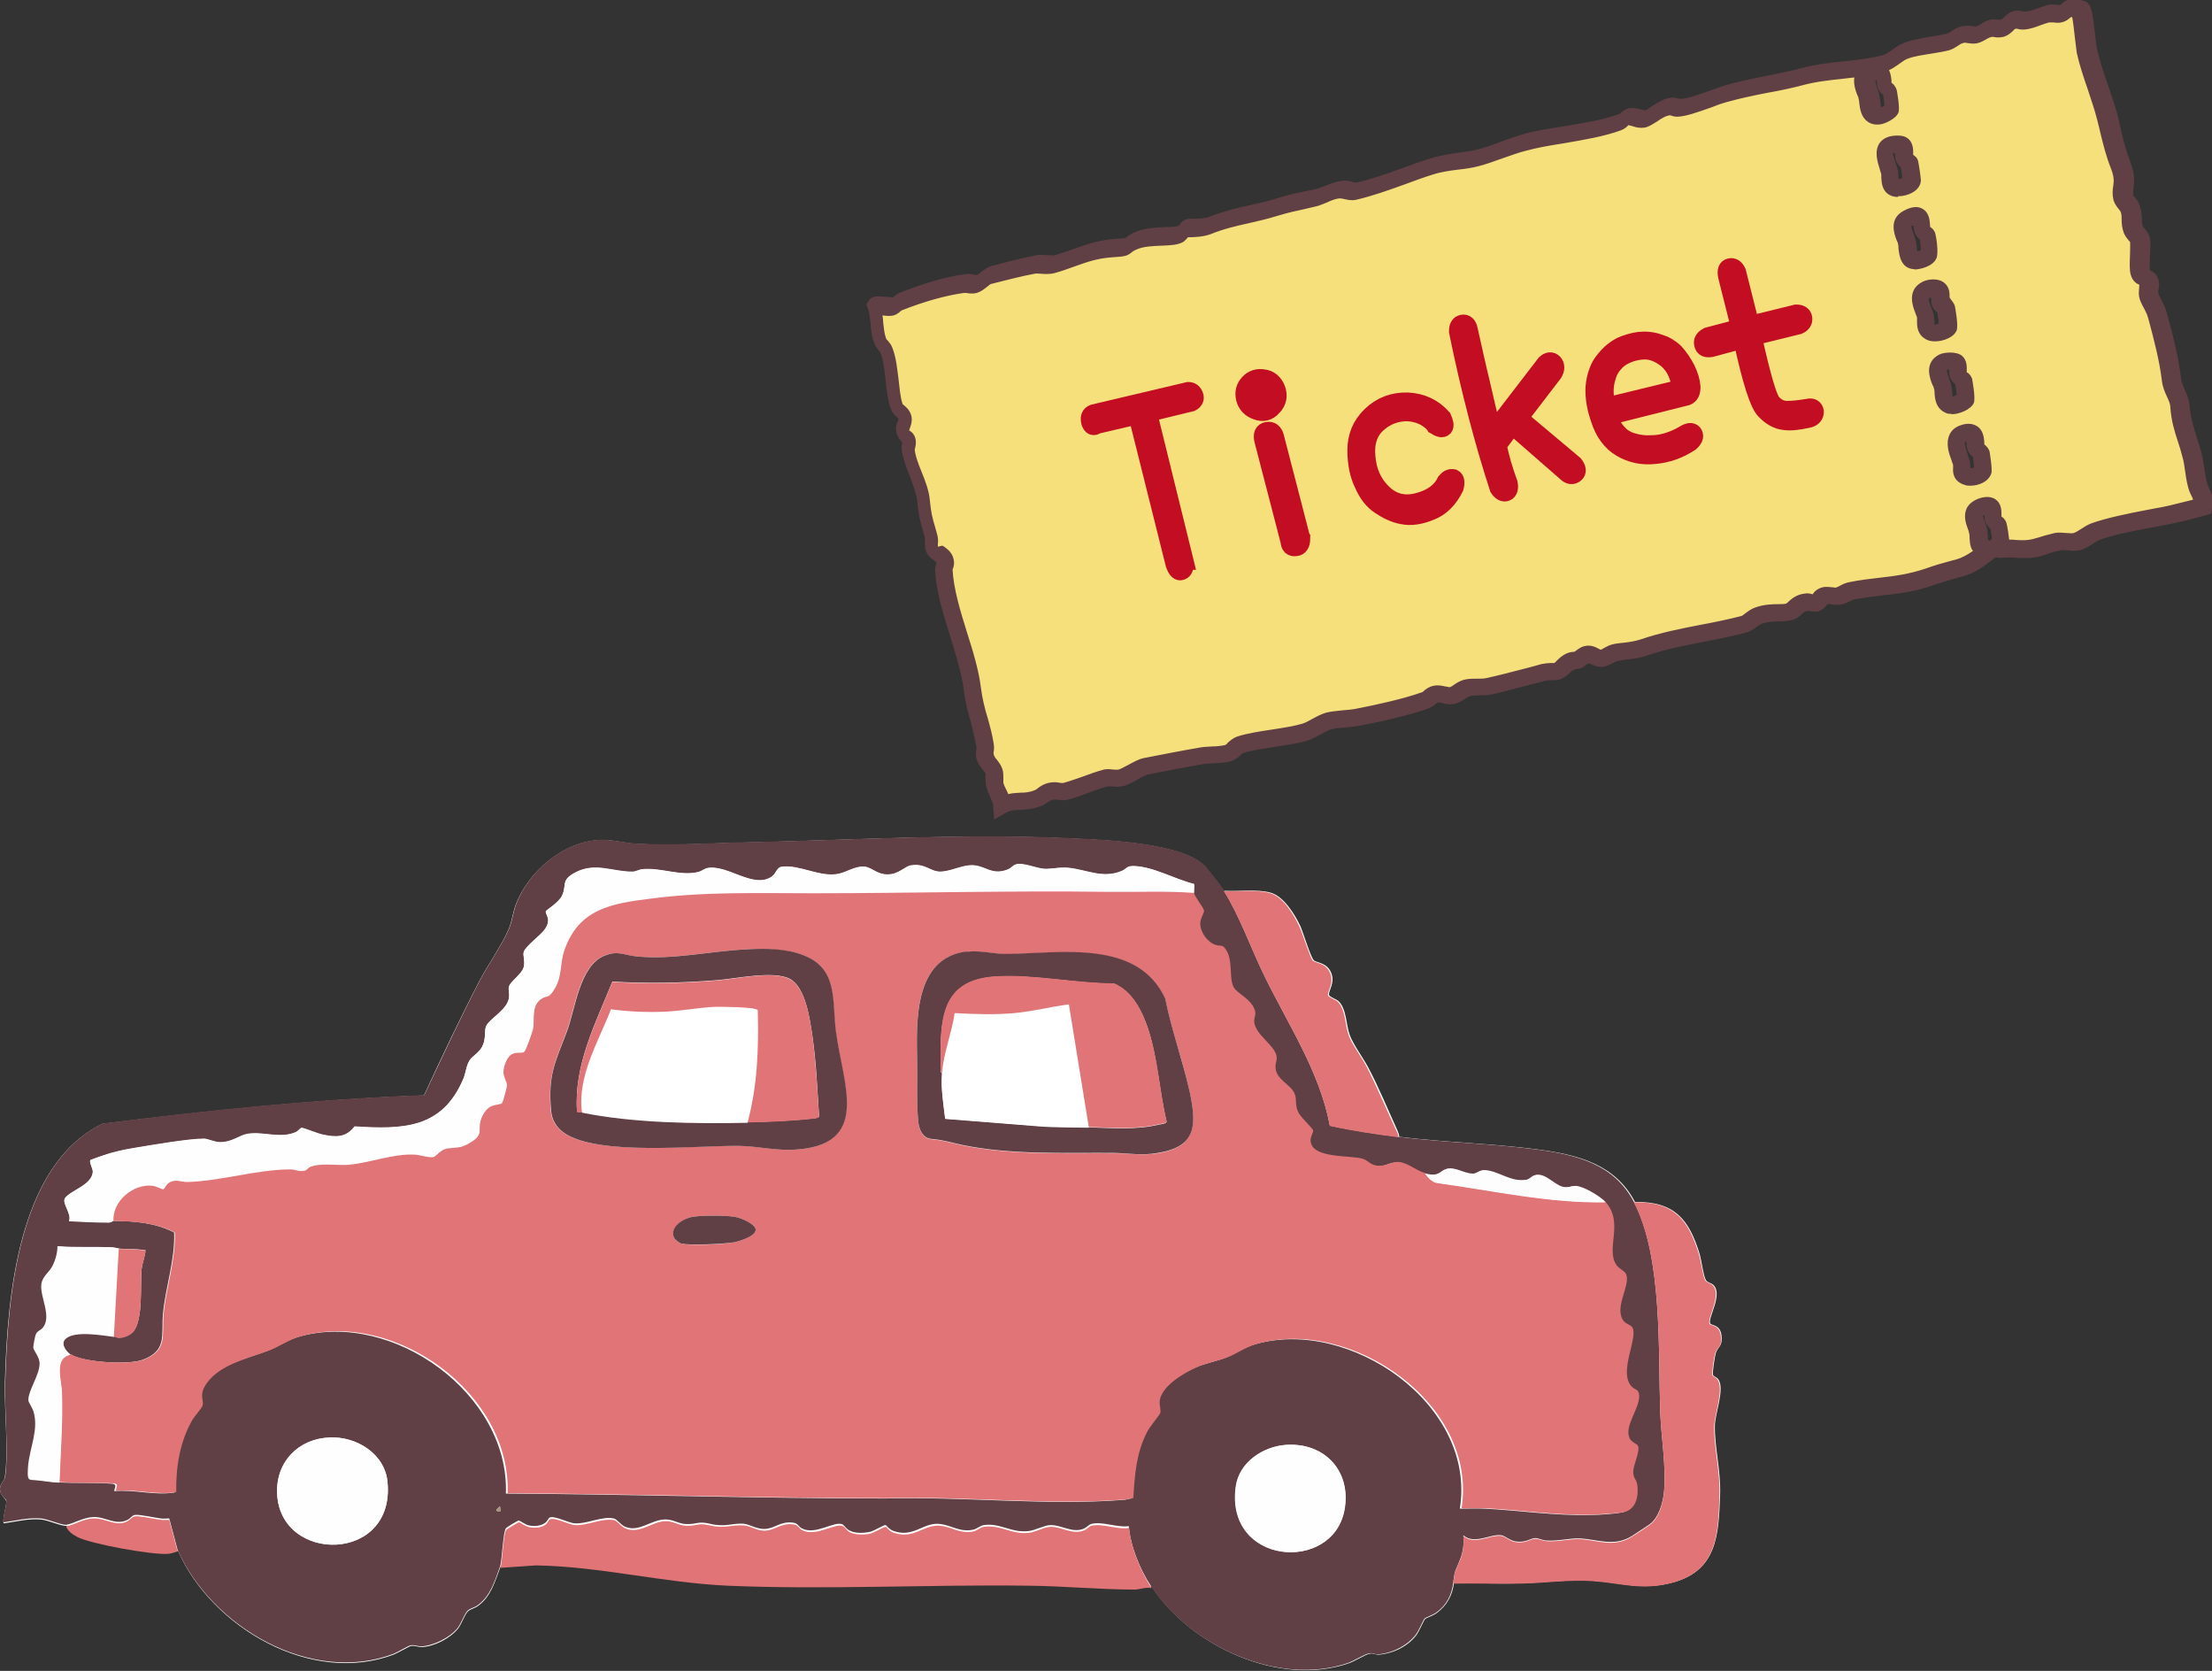 <svg xmlns="http://www.w3.org/2000/svg" id="_&#x30EC;&#x30A4;&#x30E4;&#x30FC;_2" data-name="&#x30EC;&#x30A4;&#x30E4;&#x30FC; 2" viewBox="0 0 63.14 47.68"><rect x="0" y="0" width="63.14" height="47.68" fill="#333333" stroke="none"/><defs><style>      .cls-1 {        fill: #a09477;      }      .cls-2 {        fill: #fefefe;      }      .cls-3 {        fill: #f5e07c;      }      .cls-4 {        fill: #fff;      }      .cls-5 {        fill: #fdfdfd;      }      .cls-6 {        fill: #604045;      }      .cls-7 {        fill: #c30d23;        stroke: #c30d23;        stroke-miterlimit: 10;        stroke-width: .5px;      }      .cls-8 {        fill: #e17476;      }    </style></defs><g id="_&#x30ED;&#x30B4;G" data-name="&#x30ED;&#x30B4;G"><g><path class="cls-4" d="M34.94,25.43c-.12-.18-.35-.46-.49-.64-.56-.74-2.94-.82-3.83-.86-3.09-.15-6.18.04-9.27.11-1.05.02-2.13.1-3.19.04-.33-.02-.67-.12-1-.11-1.07.03-2.07.89-2.44,1.85-.08.22-.11.47-.19.67-.18.44-.6,1.04-.84,1.49-.56,1.08-1.08,2.18-1.59,3.28-3.07.11-6.13.43-9.18.81-2.43,1.19-2.71,4.98-2.78,7.38-.02.81.11,1.93,0,2.69C.13,42.27,0,42.32,0,42.49c0,.2.17.26.18.36.01.11-.13.57-.07.62.36-.05.69-.14,1.06-.11.21.02.6.2.73.18.05.15.19.23.32.3.38.2,2.16.52,2.59.48.09,0,.19-.04.27-.07.96,2.19,3.81,3.86,6.17,2.96.12-.05.41-.22.48-.24.1-.02.19.03.31.03.35-.01.81-.25,1.03-.52.11-.14.2-.42.29-.5.06-.06.2-.09.28-.15.38-.27.49-.71.65-1.13l1.02-.07c1.83.02,3.65.5,5.48.58,2.82.12,5.76-.04,8.6,0,.99.01,2.03.11,3.01.11.14,0,.33-.07.48-.04,1.12,1.7,3.64,2.87,5.63,2.18.17-.06.47-.25.59-.27.1-.02.17.03.24.03.41-.03.84-.23,1.09-.56.08-.11.22-.44.25-.46.05-.04.24-.1.33-.17.29-.21.45-.51.49-.85.64-.01,1.28.02,1.92,0,.68-.02,1.4-.12,2.08-.07.8.06,1.36.27,2.2.06,1.32-.33,1.36-1.37,1.4-2.54.02-.67-.16-1.34-.15-1.94,0-.35.3-1.08.09-1.34-.04-.05-.12-.07-.14-.11-.03-.05.05-.55.08-.64.08-.2.19-.18.16-.49-.04-.32-.28-.28-.32-.34-.09-.14.38-.84.08-1.11-.06-.05-.18-.07-.21-.14-.07-.13-.12-.54-.17-.72-.3-1-.72-1.52-1.85-1.5-.57-1.09-1.65-1.35-2.78-1.5-1.3-.17-2.64-.2-3.95-.36,0-.07-.03-.12-.05-.18-.27-.59-.54-1.25-.84-1.81-.15-.28-.42-.64-.52-.91-.11-.29-.09-.75-.32-.97-.07-.06-.25-.12-.27-.17-.04-.12.2-.36.04-.68-.13-.26-.42-.25-.48-.32-.1-.12-.29-.76-.38-.97-.16-.34-.48-.86-.86-.96s-.88-.03-1.29-.05Z"></path><path class="cls-6" d="M34.94,25.43c.43.67.79,1.68,1.15,2.41.68,1.4,1.58,2.73,1.87,4.28.64.14,1.3.24,1.95.32,1.31.16,2.65.19,3.95.36,1.13.15,2.21.41,2.78,1.5.82,1.57.69,4.25.75,6,.03.74.17,1.51.11,2.25-.03.33-.15.77-.43.96-.15.1-.32.21-.47.31-.53.34-.99.1-1.52.08-.28-.01-.6.08-.93.06-.11,0-.24-.07-.32-.07-.14,0-.25.13-.54.1-.19-.02-.32-.16-.43-.18-.31-.05-.77.28-1.09,0,.02.24,0,.45-.09.68-.13.35-.15.26-.2.68-.04.35-.2.65-.49.85-.1.07-.29.13-.33.17-.03.03-.17.36-.25.46-.25.32-.68.53-1.09.56-.07,0-.14-.05-.24-.03-.12.02-.43.21-.59.27-1.99.69-4.51-.48-5.63-2.18-.32-.48-.59-1.14-.64-1.72-.33.05-.77-.15-1.08-.06-.06.02-.13.1-.2.13-.33.14-.64-.11-.96-.1-.16,0-.43.15-.62.17-.49.06-.81-.24-1.28-.17-.11.02-.2.11-.3.13-.38.08-.61-.12-.93-.16-.49-.07-.76.4-1.34.2-.14-.05-.21-.17-.23-.17-.06-.01-.34.18-.48.2-.18.03-.4.04-.56-.05-.08-.04-.14-.14-.19-.17-.23-.11-.76.31-1.15.12-.11-.05-.11-.15-.26-.17-.37-.05-.53.18-.83.18-.22,0-.41-.13-.58-.15-.36-.02-.53.11-.97,0-.35-.08-.36.02-.66.01-.24,0-.39-.15-.65-.13-.38.02-.73.38-1.12.2-.11-.05-.22-.21-.31-.23-.34-.07-.76.16-1.11.14-.19-.01-.6-.24-.73-.16-.03.02-.06.1-.11.14-.13.1-.32.11-.47.08-.11-.02-.25-.14-.3-.14-.02,0-.35.2-.36.22-.08.12-.11.88-.16,1.07-.15.41-.27.86-.65,1.13-.08.06-.22.09-.28.15-.09.08-.18.36-.29.5-.22.27-.68.5-1.03.52-.11,0-.21-.05-.31-.03-.08.02-.36.19-.48.24-2.36.9-5.2-.77-6.17-2.96l-.24-.9c-.08,0-.16.01-.24,0-.18-.02-.6-.12-.74-.1-.08.01-.14.11-.21.14-.35.17-.61-.09-.97-.08-.3.01-.55.18-.77.22-.13.02-.52-.16-.73-.18-.36-.03-.7.06-1.06.11-.06-.06.09-.52.07-.62C.17,42.75,0,42.7,0,42.49c0-.17.13-.22.15-.36.1-.76-.03-1.88,0-2.69.07-2.4.35-6.19,2.78-7.38,3.05-.39,6.1-.7,9.18-.81.52-1.1,1.03-2.2,1.59-3.28.24-.45.66-1.05.84-1.49.08-.2.11-.45.19-.67.37-.97,1.37-1.82,2.44-1.85.33,0,.67.09,1,.11,1.05.06,2.14-.02,3.19-.04,3.09-.06,6.19-.26,9.27-.11.89.04,3.26.12,3.83.86.14.18.37.46.49.64ZM34.08,25.47c-.01-.06.02-.22,0-.25-.54-.13-1.18-.5-1.73-.51-.2,0-.19.08-.33.14-.55.23-1-.04-1.53-.09-.25-.02-.46.04-.67.03-.24-.01-.63-.2-.84-.12-.06.02-.13.11-.22.14-.48.19-.66-.16-1.09-.12-.26.02-.58.18-.83.18-.29,0-.42-.24-.83-.18-.18.02-.35.26-.68.26-.3,0-.45-.2-.64-.22-.29-.03-.53.17-.8.21-.52.08-1.06-.27-1.57-.21-.16.02-.15.19-.29.28-.52.37-1.27-.36-1.85-.24-.08.02-.16.09-.25.11-.5.13-1.06-.13-1.58-.08-.1,0-.2.07-.29.07-.58.01-1.08-.29-1.67.04-.39.22-.2.34-.35.65-.09.19-.45.41-.46.44-.02.09.19.23-.04.53-.12.16-.54.47-.59.63-.03.1.05.26,0,.43-.05.2-.37.4-.42.55-.04.1.05.24-.03.43-.11.29-.54.52-.62.7-.07.15.01.35-.12.6-.1.18-.28.26-.36.39-.09.14-.1.36-.17.51-.6,1.43-1.71,1.46-3.11,1.37-.25.33-.55.31-.92.23-.11-.02-.55-.2-.59-.19-.04,0-.1.09-.16.12-.45.2-.91-.02-1.38.05-.24.04-.44.24-.79.24-.15,0-.35-.1-.46-.1-.44,0-1.48.18-1.96.26-.32.05-.64.12-.95.23-.05.02-.32.11-.33.12-.04.06.07.24.07.33-.02.38-.62.53-.79.75-.11.14.2.46.11.66.38.02.75.03,1.13.04.07,0,.11-.04.12-.04.59,0,1.22.05,1.75.33.03.79-.25,1.56-.32,2.34-.05.6.13,1.04-.6,1.3-.4.14-1.69.07-2.05-.17-.12-.08-.29-.31-.14-.45.26-.24,1.06-.1,1.39-.06.04,0,.06.04.16.04.13,0,.31-.08.4-.18.28-.35.19-1.31.23-1.77.02-.17.09-.35.11-.5,0-.08,0-.04-.05-.05-.24-.04-.46-.02-.7-.04-.06,0-.12-.03-.2-.04-.52-.02-1.04.01-1.56-.03,0,.18-.05.37-.13.54-.1.21-.29.3-.33.54-.05.36.31.92.04,1.25-.06.07-.14.08-.19.17-.03.05-.08.33-.08.39,0,.09.18.26.18.46,0,.33-.33.77-.32,1.05,0,.05.11.21.14.3.17.53-.11,1.06-.15,1.59,0,.08-.04.34.05.37.26,0,.54.06.8.08.51.03,1.04,0,1.56.04.14.02.06.11.05.21.58-.05,1.15.13,1.72.04,0-.72.1-1.44.46-2.06.06-.1.27-.34.29-.4.04-.16-.09-.27.06-.55.34-.63,1.26-.81,1.86-1.04.31-.12.54-.3.89-.4,2.68-.75,6,1.64,5.9,4.48,3.62.02,7.22.14,10.83.14,2.19-.06,4.63.21,6.8.04.08,0,.15-.04.23-.04.04-.66.08-1.28.39-1.88.07-.13.37-.5.38-.55.02-.06-.03-.21-.02-.31.02-.44.69-.83,1.05-.99.29-.13.61-.18.89-.29s.49-.28.83-.38c2.7-.78,6.33,1.72,5.85,4.69.23,0,.47-.01.7,0,1,.05,2.04.21,3.04.18.24,0,.71-.03.92-.08.34-.08.4-.5.35-.8-.02-.12-.11-.17-.11-.36s.21-.6.13-.73c-.03-.05-.18-.1-.23-.2-.18-.35.27-.83.27-1.21,0-.22-.11-.16-.22-.28-.39-.42.23-1.43.01-1.7-.04-.05-.17-.08-.23-.16-.31-.39.24-1.08.05-1.37-.04-.06-.18-.13-.25-.22-.34-.46.22-1.2-.32-1.81-.15-.17-.62-.45-.85-.46-.12,0-.2.06-.35.03-.24-.05-.52-.41-.79-.34-.06.02-.14.11-.23.13-.48.1-.85-.27-1.25-.27-.1,0-.17.1-.31.1-.21,0-.43-.16-.65-.15-.17,0-.24.15-.4.17-.1.02-.23,0-.33-.03-.22-.06-.45-.27-.71-.31-.24-.04-.37.14-.67.1-.19-.02-.25-.14-.38-.19-.36-.12-1.5,0-1.5-.54,0-.11.09-.22.07-.28-.01-.05-.34-.36-.41-.49-.12-.22-.05-.38-.12-.56-.11-.26-.53-.39-.54-.75,0-.11.05-.21.03-.31-.06-.33-.63-.64-.64-1.01,0-.11.06-.18.02-.3-.1-.32-.51-.48-.6-.65-.14-.25-.03-.72-.19-1.02-.12-.24-.15-.14-.34-.2-.23-.08-.43-.36-.43-.61,0-.14.11-.28.11-.36,0-.1-.26-.38-.29-.52ZM9.41,41.02c-.89.04-1.53.69-1.5,1.58.06,2.02,3.39,2.02,3.15-.32-.08-.8-.89-1.3-1.65-1.26ZM36.73,41.23c-.67.04-1.36.5-1.45,1.2-.3,2.23,2.76,2.47,3.1.66.2-1.09-.55-1.92-1.64-1.86ZM14.29,43.12l-.02-.14-.09.09c-.02.08.04.05.11.05Z"></path><path class="cls-8" d="M14.29,44.73c.05-.2.08-.95.16-1.07.01-.02.34-.22.36-.22.04,0,.19.12.3.14.16.03.35.02.47-.08.05-.04.08-.12.11-.14.13-.08.54.15.73.16.35.02.77-.21,1.11-.14.09.02.19.17.31.23.4.18.74-.17,1.12-.2.26-.02.41.13.65.13.31,0,.32-.09.66-.01.44.1.61-.03.97,0,.17.01.36.15.58.15.3,0,.46-.23.83-.18.15.02.15.12.26.17.4.19.93-.22,1.15-.12.05.02.11.12.19.17.16.08.39.08.56.05.13-.02.42-.21.48-.2.01,0,.09.13.23.17.58.2.86-.26,1.34-.2.32.04.56.24.93.16.1-.02.19-.12.3-.13.47-.07.79.23,1.28.17.19-.02.45-.17.62-.17.31-.01.62.24.96.1.07-.03.14-.11.2-.13.31-.08.75.12,1.08.06.05.58.33,1.23.64,1.72-.16-.04-.34.04-.48.04-.98,0-2.02-.1-3.01-.11-2.84-.04-5.77.12-8.6,0-1.83-.08-3.64-.55-5.48-.58l-1.02.07Z"></path><path class="cls-8" d="M46.65,34.31c1.13-.03,1.55.5,1.85,1.5.05.18.11.6.17.72.04.07.16.09.21.14.29.27-.17.97-.08,1.11.04.06.28.02.32.34s-.08.29-.16.49c-.03.09-.11.59-.08.64.02.03.1.06.14.11.2.26-.08.99-.09,1.34-.01.6.17,1.27.15,1.94-.03,1.17-.07,2.21-1.4,2.54-.84.21-1.4,0-2.2-.06-.68-.05-1.4.06-2.08.07-.64.01-1.28-.01-1.92,0,.05-.42.06-.33.2-.68.09-.23.11-.44.09-.68.32.28.78-.05,1.09,0,.12.02.24.16.43.18.29.03.39-.1.54-.1.08,0,.21.06.32.07.32.02.65-.07.93-.06.53.02.98.27,1.52-.08.16-.1.32-.21.47-.31.29-.19.4-.64.43-.96.06-.74-.08-1.51-.11-2.25-.06-1.75.07-4.43-.75-6Z"></path><path class="cls-8" d="M34.94,25.43c.41.02.89-.05,1.29.05s.7.62.86.96c.1.21.29.85.38.97.06.07.35.06.48.32.16.32-.08.57-.04.68.02.05.2.11.27.17.23.21.21.68.32.97.1.27.38.63.52.91.29.57.57,1.23.84,1.81.03.06.06.11.05.18-.65-.08-1.31-.18-1.95-.32-.29-1.56-1.19-2.89-1.87-4.28-.36-.73-.72-1.74-1.15-2.41Z"></path><path class="cls-8" d="M1.9,43.55c.22-.03.47-.21.77-.22.36-.01.63.25.97.08.07-.04.13-.13.21-.14.14-.02.57.08.74.1.08.01.16,0,.24,0l.24.9c-.08.03-.19.06-.27.07-.43.04-2.21-.28-2.59-.48-.13-.07-.27-.16-.32-.3Z"></path><path class="cls-8" d="M34.08,25.47c.03.14.28.43.29.52,0,.07-.11.22-.11.36,0,.25.2.53.43.61.18.06.21-.04.34.2.16.31.05.78.19,1.02.1.17.5.33.6.65.04.13-.02.19-.02.3,0,.38.58.68.64,1.01.02.11-.04.2-.03.31,0,.35.43.49.54.75.08.18,0,.34.12.56.07.13.4.44.41.49.02.06-.07.17-.07.28,0,.55,1.14.42,1.5.54.14.05.2.16.38.19.3.04.43-.13.67-.1.25.04.48.25.71.31.09.12.19.25.35.28,1.6.21,3.19.58,4.81.55.54.6-.02,1.35.32,1.81.07.09.21.16.25.22.19.3-.36.98-.05,1.37.07.08.19.11.23.16.22.26-.4,1.28-.01,1.7.11.12.21.06.22.28,0,.38-.44.86-.27,1.21.05.1.2.15.23.2.08.13-.12.54-.13.73s.09.24.11.36c.05.29,0,.71-.35.8-.22.05-.69.07-.92.08-1,.03-2.04-.13-3.04-.18-.23-.01-.47,0-.7,0,.47-2.97-3.15-5.47-5.85-4.69-.34.1-.55.27-.83.38s-.6.16-.89.29c-.36.16-1.03.55-1.05.99,0,.1.04.25.02.31-.01.05-.32.41-.38.55-.31.6-.35,1.23-.39,1.88-.08,0-.15.03-.23.04-2.17.17-4.61-.1-6.8-.04-3.61,0-7.22-.12-10.83-.14.1-2.85-3.22-5.24-5.9-4.48-.35.1-.59.28-.89.4-.59.23-1.51.41-1.86,1.04-.15.28-.01.39-.06.55-.02.06-.23.3-.29.4-.36.63-.47,1.34-.46,2.06-.57.09-1.14-.09-1.72-.04,0-.1.09-.19-.05-.21-.52-.03-1.04,0-1.56-.04.03-.85.1-1.7.07-2.56-.01-.35-.24-.98.25-1.09.36.24,1.65.31,2.05.17.73-.26.55-.7.6-1.3.07-.78.35-1.55.32-2.34-.53-.28-1.16-.32-1.75-.33-.04-.58.6-1.1,1.15-1.03.09.01.26.1.29.1.01,0,.08-.14.15-.18.2-.14.33-.03.54-.03.97-.03,1.99-.37,2.94-.36.13,0,.26.06.39.04.08-.02.11-.09.17-.11.3-.13.75-.04,1.08-.06.63-.04,1.31-.33,1.93-.29.15.01.36.1.5.07.11-.02.2-.22.43-.25.34-.05.38,0,.69-.2.29-.19.14-.27.22-.57.04-.15.15-.35.3-.42.08-.04.3-.06.32-.09.02-.03.14-.46.13-.5,0-.08-.1-.24-.1-.36,0-.18.11-.49.29-.56.1-.04.28,0,.32-.05.04-.05.23-.57.24-.65.04-.28-.05-.64.23-.85.22-.16.21,0,.39-.29.21-.35.14-.7.27-1.09.43-1.22,1.38-1.36,2.51-1.5,1.55-.19,3.07-.15,4.61-.15,2.82,0,5.63-.08,8.45-.04.81.01,1.61-.03,2.42.03ZM21.3,27.09c-1.03.05-2.13.31-3.16.2-.36-.04-.51-.17-.89-.02-.72.28-.84,1.54-1.08,2.17-.33.87-.53,1.23-.45,2.24.02.27.14.48.36.64.96.68,3.82.35,5.03.38.5,0,1,.13,1.5.11,2.29-.1,1.43-1.88,1.24-3.39-.11-.86.07-1.79-.92-2.16-.51-.19-1.1-.19-1.64-.17ZM27.6,27.16c-1.54.17-1.44,2.02-1.42,3.16.01.53-.02,1.16.03,1.68.02.23.12.49.38.51.35.03.53.1.87.17,1.39.29,2.93.22,4.35.23.43,0,.79.07,1.24,0,1.1-.18,1.11-.8.91-1.74-.19-.89-.52-1.77-.7-2.67-.79-1.68-2.98-1.29-4.49-1.27-.4,0-.77-.11-1.17-.06ZM19.79,34.72c-.26.04-.68.28-.55.6.02.05.16.16.22.17.25.06,1.21.02,1.49-.04.17-.03.77-.22.58-.45-.11-.13-.41-.26-.58-.28-.26-.04-.9-.04-1.16,0Z"></path><path class="cls-2" d="M3.22,34.85s-.05.04-.12.04c-.38,0-.75-.02-1.13-.04.09-.21-.22-.52-.11-.66.17-.23.77-.37.79-.75,0-.09-.11-.28-.07-.33.01-.01.28-.1.33-.12.31-.11.63-.18.95-.23.48-.08,1.52-.26,1.96-.26.11,0,.31.1.46.1.35,0,.55-.2.79-.24.47-.07.93.15,1.38-.05.06-.03.13-.11.16-.12.03,0,.47.17.59.19.37.08.67.11.92-.23,1.4.09,2.51.06,3.11-1.37.06-.16.08-.37.17-.51.08-.13.26-.21.36-.39.13-.25.05-.45.12-.6.08-.18.51-.42.62-.7.08-.19-.01-.33.03-.43.06-.14.37-.35.42-.55.04-.17-.03-.33,0-.43.05-.16.47-.46.59-.63.22-.31.02-.44.04-.53,0-.03.37-.25.46-.44.15-.31-.04-.43.35-.65.6-.33,1.09-.03,1.67-.04.1,0,.2-.06.29-.07.52-.05,1.08.2,1.58.08.09-.02.17-.09.25-.11.58-.12,1.33.6,1.85.24.13-.1.13-.26.29-.28.51-.06,1.04.28,1.57.21.27-.04.51-.24.8-.21.2.02.35.22.64.22.33,0,.5-.23.68-.26.41-.06.54.18.83.18.24,0,.57-.15.83-.18.43-.04.61.31,1.09.12.08-.03.15-.12.22-.14.22-.08.6.11.84.12.22,0,.43-.06.67-.03.53.05.98.32,1.53.09.14-.06.13-.14.33-.14.56,0,1.2.38,1.73.51.02.03,0,.19,0,.25-.8-.06-1.61-.02-2.42-.03-2.81-.04-5.63.04-8.45.04-1.55,0-3.07-.05-4.61.15-1.13.14-2.08.28-2.51,1.5-.14.39-.07.73-.27,1.09-.18.3-.17.14-.39.29-.28.2-.18.57-.23.85-.01.08-.2.6-.24.65-.03.04-.22,0-.32.05-.18.07-.29.38-.29.56,0,.12.1.28.1.36,0,.04-.11.47-.13.5-.02.02-.23.04-.32.09-.14.07-.25.27-.3.42-.08.3.07.38-.22.57-.31.2-.35.16-.69.2-.24.03-.32.23-.43.25-.14.02-.35-.06-.5-.07-.63-.04-1.31.24-1.93.29-.33.02-.78-.06-1.08.06-.06.03-.09.1-.17.11-.13.03-.26-.04-.39-.04-.95,0-1.96.33-2.94.36-.2,0-.34-.1-.54.03-.06.04-.13.18-.15.18-.03,0-.21-.09-.29-.1-.56-.08-1.19.45-1.15,1.03Z"></path><path class="cls-2" d="M3.4,35.64l-.14,2.51c-.34-.04-1.13-.19-1.39.06-.15.14.02.36.14.45-.49.11-.26.74-.25,1.09.02.86-.04,1.71-.07,2.56-.26-.01-.54-.07-.8-.08-.09-.03-.06-.28-.05-.37.04-.53.32-1.06.15-1.59-.03-.09-.14-.26-.14-.3-.01-.28.32-.71.32-1.05,0-.21-.17-.37-.18-.46,0-.06.05-.34.08-.39.04-.09.13-.1.19-.17.27-.33-.08-.89-.04-1.25.03-.24.23-.33.33-.54.08-.17.12-.35.13-.54.52.05,1.04.01,1.56.03.07,0,.14.03.2.04Z"></path><path class="cls-2" d="M9.41,41.02c.76-.03,1.57.46,1.65,1.26.23,2.34-3.09,2.35-3.15.32-.03-.89.61-1.55,1.5-1.58Z"></path><path class="cls-2" d="M36.73,41.23c1.1-.06,1.85.77,1.64,1.86-.34,1.81-3.4,1.57-3.1-.66.09-.7.78-1.16,1.45-1.2Z"></path><path class="cls-5" d="M45.83,34.31c-1.62.03-3.21-.33-4.81-.55-.16-.03-.26-.16-.35-.28.1.03.23.05.33.03.16-.03.23-.17.4-.17.21,0,.43.15.65.15.14,0,.22-.1.31-.1.4,0,.77.37,1.25.27.09-.02.17-.11.23-.13.27-.07.55.3.79.34.14.03.23-.03.35-.03.22.01.69.29.85.46Z"></path><path class="cls-8" d="M3.4,35.64c.24.01.46,0,.7.04.05,0,.06-.02.05.05-.02.15-.09.33-.11.5-.04.46.05,1.42-.23,1.77-.08.1-.26.18-.4.18-.09,0-.12-.03-.16-.04l.14-2.51Z"></path><path class="cls-1" d="M14.29,43.12c-.07,0-.12.02-.11-.05l.09-.09.02.14Z"></path><path class="cls-6" d="M21.3,27.09c.54-.03,1.13-.03,1.64.17.99.38.81,1.3.92,2.16.19,1.51,1.05,3.29-1.24,3.39-.5.02-1-.1-1.5-.11-1.21-.02-4.07.3-5.03-.38-.22-.16-.34-.37-.36-.64-.09-1.01.12-1.37.45-2.24.24-.63.36-1.89,1.08-2.17.38-.15.53-.02.89.02,1.03.11,2.12-.15,3.16-.2ZM21.34,32.02c.63-.01,1.29-.04,1.91-.11.03,0,.12-.02.13-.06-.05-.75-.08-1.53-.19-2.28-.07-.47-.19-1.4-.65-1.64s-1.54,0-2.08.04c-.99.08-1.99.1-2.98.04-.48,1.19-1.1,2.37-1.01,3.7,0,.04.1.01.14.02,1.46.3,3.23.32,4.73.29Z"></path><path class="cls-6" d="M27.6,27.16c.4-.05.77.07,1.17.06,1.51-.02,3.7-.42,4.49,1.27.18.9.5,1.77.7,2.67.2.95.2,1.56-.91,1.74-.46.08-.81.01-1.24,0-1.42-.01-2.96.06-4.35-.23-.34-.07-.52-.14-.87-.17-.26-.02-.36-.28-.38-.51-.05-.52-.02-1.15-.03-1.68-.02-1.14-.11-2.98,1.42-3.16ZM26.89,30.63c-.03.43.04.87.09,1.29l2.65.21c.48.03.97.02,1.45.04.66.02,1.35.08,2.01-.08.06-.01.19-.02.21-.08-.21-.86-.25-1.77-.52-2.62-.17-.52-.45-1.09-.98-1.32-1.09,0-2.3-.27-3.39-.2-1.57.1-1.57,1.26-1.56,2.56,0,.06-.02.16.04.2Z"></path><path class="cls-6" d="M19.79,34.72c.26-.04.9-.04,1.16,0,.17.02.47.15.58.28.2.23-.41.42-.58.45-.28.05-1.23.09-1.49.04-.06-.01-.2-.12-.22-.17-.14-.32.28-.56.55-.6Z"></path><path class="cls-4" d="M16.61,31.74c-.14-1.03.47-2.01.83-2.93.5.08,1.01.09,1.52.07s.98-.12,1.47-.14c.15,0,1.18,0,1.2.1.03,1.09,0,2.15-.29,3.2-1.5.03-3.26.01-4.73-.29Z"></path><path class="cls-8" d="M16.61,31.74s-.14.02-.14-.02c-.09-1.32.53-2.51,1.01-3.7.99.06,1.99.04,2.98-.04.54-.04,1.61-.29,2.08-.04s.58,1.17.65,1.64c.1.75.14,1.53.19,2.28,0,.04-.09.05-.13.06-.62.07-1.29.1-1.91.11.28-1.05.32-2.11.29-3.2-.02-.1-1.05-.1-1.2-.1-.49.02-.98.12-1.47.14s-1.02,0-1.52-.07c-.36.93-.96,1.9-.83,2.93Z"></path><path class="cls-4" d="M26.89,30.63c.04-.56.28-1.16.36-1.71.57.03,1.13.05,1.7,0,.53-.05,1.04-.18,1.56-.25l.57,3.51c-.48-.01-.97,0-1.45-.04l-2.65-.21c-.05-.43-.13-.86-.09-1.29Z"></path><path class="cls-8" d="M31.08,32.17l-.57-3.51c-.52.07-1.03.2-1.56.25-.57.05-1.13.03-1.7,0-.08.56-.32,1.15-.36,1.71-.06-.04-.04-.14-.04-.2-.02-1.3-.02-2.46,1.56-2.56,1.08-.07,2.29.2,3.39.2.53.22.81.8.98,1.32.28.85.32,1.76.52,2.62-.02.06-.15.07-.21.08-.66.16-1.35.1-2.01.08Z"></path></g><g><g><path class="cls-3" d="M59.4.28c.08.07.15,1,.19,1.19.13.62.41,1.24.58,1.89.14.53.18.88.39,1.38s0,.63.08.93c.03.11.13.17.17.26.09.2.03.42.1.63.05.12.17.2.19.3.03.19-.04.73,0,.92.04.15.18.14.23.25.06.13-.03.27,0,.4.03.15.19.36.23.51.17.64.34,1.28.42,1.92.03.26.22.49.25.75.06.59.22.87.36,1.43.06.24.07.51.13.78.05.22.21.38.16.64-.22.06-.45.12-.68.18-.68.16-1.77.31-2.4.54-.17.06-.33.23-.52.27-.17.04-.39-.03-.54,0-.62.13-.58.27-1.29.2-.09,0-.39.03-.41.01-.11-.06.11-.13.1-.25,0-.05-.06-.41-.07-.43-.02-.05-.11-.08-.14-.18-.05-.17.07-.48-.33-.36s-.18.46-.13.67c.03.12.03.31.05.39.04.1.19.12.2.23-.25.18-.46.36-.78.45-.36.1-.5.13-.86.26-.83.3-1.44.25-2.22.4-.16.03-.28.14-.44.16-.11.01-.21-.05-.33-.02-.15.04-.19.19-.28.22-.06.02-.16-.05-.27-.03-.25.04-.32.23-.48.28-.18.05-.55,0-.88.12-.16.06-.28.21-.42.25-.97.26-1.89.34-2.86.67-.3.1-.56.09-.82.15-.12.03-.22.12-.34.14-.2.04-.26-.15-.45-.1-.11.03-.16.12-.24.15-.06.02-.14,0-.23.04-.15.07-.25.24-.39.28-.1.03-.24,0-.37.04-.54.14-1.04.28-1.58.4-.2.04-.45,0-.63.05-.16.04-.27.18-.43.22-.15.03-.3-.08-.45-.04-.12.03-.19.14-.32.18-.54.19-1.38.38-1.93.48-.26.05-.58.05-.79.1-.22.05-.45.24-.67.31-.51.17-1.28.2-1.85.36-.15.05-.23.2-.37.25-.18.05-.53.04-.74.08-.53.09-1.08.2-1.6.3-.24.05-.5.28-.72.33-.16.04-.3-.02-.43,0-.34.08-.81.3-1.15.38-.14.03-.26-.04-.43,0-.16.04-.23.15-.38.2-.39.15-.67,0-1,.2-.02-.21-.15-.39-.2-.58-.04-.14,0-.28-.04-.4-.04-.15-.23-.27-.26-.44-.01-.08.03-.17.02-.27-.08-.56-.28-1.02-.36-1.64-.13-1.04-.75-2.3-.82-3.38,0-.09.07-.16.04-.27-.04-.2-.27-.21-.32-.38-.03-.1,0-.23-.03-.35-.13-.46-.17-.54-.22-1.02-.04-.43-.39-1.03-.44-1.44,0-.07.06-.16.03-.27s-.15-.15-.18-.26c-.04-.14.1-.25.07-.38-.03-.16-.2-.19-.25-.34-.15-.44-.11-1.13-.29-1.6-.03-.09-.13-.15-.17-.26-.12-.32-.07-.68-.19-.99.03-.05.45.04.57,0,.08-.02.13-.1.19-.13.57-.23,1.24-.44,1.85-.52.11-.01.21.05.33.02.15-.04.27-.21.43-.26.31-.09.95-.24,1.26-.3.15-.03.37.05.54,0,.65-.19.98-.41,1.71-.46.49-.03.23-.04.57-.2.42-.2,1.11-.08,1.31-.21.06-.04.1-.14.16-.16.04-.02.43.02.67-.08.66-.27,1.22-.31,1.92-.53.48-.15.68-.17,1.12-.27.21-.05.44-.2.7-.23.16-.02.29.07.44.04.74-.17,1.47-.5,2.17-.71.47-.15.89-.14,1.32-.24.38-.1.93-.33,1.35-.44.84-.21,1.9-.27,2.71-.57.09-.03.14-.13.23-.15.13-.03.32.09.46.06.15-.03.47-.31.71-.36.09-.02.17.05.26.05.29,0,.97-.3,1.32-.4.72-.21,1.46-.3,2.2-.5s1.54-.16,2.28-.36c.29-.08.43-.28.66-.37.39-.15.9-.16,1.23-.26.12-.04.22-.16.39-.2s.27.03.38.01c.16-.02.29-.17.43-.19.1-.02.2.04.33,0,.15-.04.23-.2.33-.23.11-.04.22.03.33.02.25-.03.45-.16.65-.2.12-.03.27.02.38,0,.09-.03.14-.13.23-.15.04,0,.28.02.3.03ZM53.47,2.06c-.36.14-.13.49-.08.69s0,.63.37.55c.07-.01.26-.12.29-.17,0-.02-.04-.44-.06-.48-.02-.08-.12-.11-.15-.2-.04-.14.02-.54-.37-.38ZM54.05,5.34c.13.07.51-.02.52-.2,0-.04-.06-.45-.07-.47-.02-.05-.11-.08-.14-.18-.04-.13.07-.37-.18-.38-.6-.02-.32.5-.25.79.04.13-.01.37.12.44ZM54.45,6.23c-.29.17-.08.48-.03.68.04.16,0,.51.22.52.11,0,.36-.06.41-.17.02-.05-.02-.49-.05-.54-.02-.05-.11-.08-.14-.18-.05-.17.03-.57-.41-.32ZM54.96,8.28c-.3.17-.07.52-.01.73.05.17-.04.36.17.46.13.06.43-.04.48-.14.01-.02-.05-.48-.06-.52-.02-.07-.12-.1-.15-.17-.05-.11.04-.27-.06-.36-.07-.07-.28-.05-.37,0ZM55.47,10.33c-.3.16-.07.5-.03.68s-.02.45.21.54c.11.04.42-.08.45-.16.01-.02-.05-.48-.06-.52-.02-.07-.12-.1-.15-.17-.05-.11.03-.29-.06-.36-.05-.05-.3-.04-.37,0ZM56.03,12.38c-.36.13-.1.6-.04.84.04.15-.06.33.17.39.13.04.4-.03.45-.16,0-.02-.04-.44-.05-.48-.02-.08-.12-.11-.15-.2-.05-.15.03-.52-.38-.38Z"></path><path class="cls-6" d="M28.38,23.39l-.03-.39c0-.08-.05-.17-.09-.27-.04-.09-.08-.17-.1-.26-.03-.1-.03-.2-.03-.28,0-.05,0-.09,0-.12,0-.02-.05-.07-.08-.11-.07-.09-.16-.2-.19-.36-.01-.08,0-.15.01-.21,0-.02.01-.05,0-.07-.04-.25-.1-.48-.16-.72-.08-.28-.16-.57-.2-.92-.06-.46-.22-.97-.38-1.5-.2-.63-.4-1.28-.44-1.89,0-.09.02-.16.04-.21.01-.03-.02-.05-.06-.08-.08-.06-.2-.14-.25-.31-.02-.08-.02-.16-.02-.22,0-.05,0-.1,0-.13l-.05-.18c-.09-.32-.13-.45-.17-.88-.02-.19-.12-.44-.21-.69-.1-.25-.2-.52-.23-.75-.01-.08,0-.15.02-.2-.06-.09-.14-.17-.17-.29-.04-.15.01-.28.05-.36.02-.03,0-.06-.02-.07-.06-.05-.15-.13-.2-.27-.08-.23-.11-.52-.14-.79-.03-.28-.06-.58-.15-.8-.08-.1-.13-.16-.17-.26-.08-.19-.1-.38-.11-.57-.02-.16-.03-.3-.08-.43l-.04-.11.06-.1c.1-.16.26-.14.5-.12.07,0,.19.02.22.01.04-.05.09-.09.16-.12.48-.19,1.19-.45,1.91-.54.09-.01.16,0,.23.02.03,0,.06.02.08,0,.02,0,.08-.05.12-.08.08-.06.17-.14.3-.17.32-.09.96-.25,1.29-.31.1-.02.2,0,.3,0,.08,0,.17.02.22,0,.2-.06.37-.12.54-.18.36-.13.7-.25,1.22-.29.06,0,.21-.01.25-.02.03-.03.09-.08.23-.15.28-.13.63-.15.91-.16.14,0,.33-.01.38-.04.05-.07.1-.14.18-.17.06-.03.11-.03.22-.03.12,0,.33,0,.46-.05.41-.16.77-.25,1.15-.33.25-.06.51-.11.79-.2.35-.11.55-.15.8-.2l.33-.07c.07-.02.15-.05.23-.08.15-.06.31-.13.5-.15.12-.01.21,0,.29.03.06.01.09.02.12.02.44-.1.89-.26,1.33-.42.28-.1.55-.2.82-.28.29-.09.55-.12.8-.16.18-.02.36-.05.53-.09.18-.05.4-.12.62-.21.25-.09.5-.18.72-.24.35-.09.74-.15,1.12-.21.55-.09,1.11-.18,1.57-.35.08-.07.15-.13.26-.16.12-.02.24,0,.34.03.04.01.1.03.13.03.03,0,.12-.07.18-.11.16-.1.34-.22.53-.25.11-.02.2.01.27.03.19.01.58-.13.86-.23.16-.06.31-.11.43-.15.41-.12.82-.2,1.22-.28.33-.07.66-.13.99-.22.41-.11.81-.15,1.19-.19.38-.04.74-.08,1.09-.17.12-.03.21-.1.31-.17.09-.07.2-.14.33-.19.25-.09.54-.14.79-.18.17-.03.32-.05.45-.09.02,0,.06-.03.09-.05.07-.05.17-.12.31-.15.15-.03.26-.01.34,0,.03,0,.06.01.07,0,.04,0,.09-.04.14-.07.08-.05.17-.1.27-.12.08-.02.16,0,.21,0,.04,0,.07.01.09,0,.02,0,.06-.05.1-.08.05-.05.12-.12.22-.15.13-.05.24-.02.32,0,.17,0,.28-.05.4-.09.1-.04.2-.07.29-.1.1-.02.19-.01.27,0,.03,0,.08,0,.1,0,.06-.06.13-.13.24-.15.04-.01.41-.02.53.09h0c.1.1.14.24.22.97.02.16.03.29.05.35.07.33.18.65.3,1,.1.29.2.58.28.87.04.15.07.29.1.43.07.31.14.58.27.93.14.36.11.58.09.74-.01.09-.02.15,0,.22,0,0,.03.03.04.05.04.04.09.1.12.18.06.15.07.29.08.41,0,.09,0,.17.03.23,0,.02.03.05.06.08.05.06.12.15.14.27.02.11.01.28,0,.47,0,.14-.02.36,0,.43.07.04.17.09.22.21.06.14.04.27.02.37,0,.03-.01.07,0,.08,0,.04.06.13.09.2.05.1.11.2.13.3l.04.13c.16.59.32,1.21.39,1.82.01.09.06.19.1.3.06.13.13.29.14.46.03.35.11.58.19.85.05.16.11.33.16.54.03.12.05.25.07.39.02.13.04.26.07.39.01.06.04.11.06.17.07.15.15.33.09.59l-.03.15-.14.04c-.23.06-.46.13-.69.18-.23.05-.5.11-.79.16-.55.1-1.18.22-1.57.37-.05.02-.11.06-.17.1-.11.07-.23.15-.38.19-.13.03-.26.02-.37,0-.06,0-.14-.01-.17,0-.19.04-.32.08-.42.12-.27.09-.44.13-.95.09-.04,0-.11,0-.18,0-.16.01-.24.02-.31-.01l-.15.11c-.22.17-.45.34-.77.43l-.22.06c-.21.06-.35.1-.62.19-.56.2-1.02.25-1.48.3-.25.03-.5.06-.78.11-.04,0-.09.03-.15.06-.09.04-.18.09-.31.1-.09,0-.17,0-.23-.02-.03,0-.07-.01-.08-.01,0,0-.04.04-.05.05-.04.05-.11.12-.21.16-.1.03-.18,0-.25,0-.02,0-.05,0-.07-.01-.07.01-.11.04-.18.1-.06.06-.14.13-.26.16-.1.03-.22.04-.35.04-.17,0-.35.01-.52.07-.04.02-.1.05-.15.09-.08.06-.18.13-.3.16-.4.11-.8.18-1.19.26-.56.11-1.1.21-1.65.4-.2.07-.39.09-.56.11-.1.01-.19.02-.29.05-.03,0-.07.03-.11.05-.06.03-.14.08-.24.1-.19.04-.33-.04-.4-.08h-.09s-.09.09-.16.12c-.06.02-.12.03-.16.03-.08.02-.13.06-.17.1-.08.07-.17.16-.31.2-.08.02-.15.02-.22.02-.06,0-.11,0-.15.01l-.51.13c-.36.09-.71.19-1.07.27-.2.04-.47,0-.61.05-.03,0-.08.04-.13.07-.08.06-.19.12-.33.15-.13.02-.24,0-.32-.03-.04-.01-.1-.02-.12-.02-.01,0-.05.03-.07.05-.05.04-.12.09-.22.13-.56.2-1.41.39-1.97.49-.13.02-.27.04-.41.05-.14.01-.27.02-.37.05-.09.02-.19.08-.3.14-.12.06-.24.13-.35.17-.28.09-.63.14-.96.19-.31.05-.63.09-.89.17-.03,0-.06.04-.1.07-.07.06-.15.13-.27.17-.13.04-.31.05-.48.06-.11,0-.21.01-.29.02-.53.09-1.08.2-1.6.3-.08.02-.2.08-.31.15-.13.07-.26.15-.4.18-.13.03-.24.02-.33.01-.04,0-.09,0-.11,0-.16.04-.37.11-.57.19-.21.08-.41.15-.58.19-.11.03-.21.01-.29,0-.06,0-.1-.01-.14,0-.04.01-.07.03-.13.07-.06.04-.13.09-.22.12-.22.08-.4.09-.56.1-.16,0-.28.01-.41.08l-.34.19ZM26.9,15.57s.03.02.05.03c.08.06.23.16.27.36.03.13,0,.23-.03.29.03.56.22,1.18.41,1.79.17.53.34,1.09.4,1.59.04.31.11.59.19.85.07.25.14.5.18.78.01.09,0,.17-.01.23,0,.06.04.13.08.17.06.08.13.16.17.28.03.09.03.18.03.26,0,.05,0,.1,0,.14.02.07.05.13.08.19.02.04.04.08.06.13.12-.03.23-.03.34-.04.14,0,.27-.01.41-.07.04-.01.07-.04.11-.07.07-.05.16-.11.29-.14.14-.03.25-.02.33,0,.04,0,.08.01.1,0,.15-.04.34-.11.52-.17.21-.08.44-.16.63-.21.1-.02.18-.01.26,0,.06,0,.12.01.16,0,.07-.02.17-.08.27-.13.15-.08.3-.17.46-.2.52-.1,1.07-.21,1.6-.3.1-.02.22-.02.35-.03.13,0,.28-.02.36-.04.02,0,.06-.04.08-.07.07-.06.16-.14.29-.18.29-.09.63-.14.96-.19.33-.05.64-.1.88-.17.09-.03.18-.08.27-.13.13-.07.27-.15.43-.19.12-.03.28-.04.44-.06.12-.01.25-.02.36-.04.58-.11,1.39-.29,1.89-.47.03,0,.06-.03.09-.06.06-.05.15-.11.26-.13.13-.03.25,0,.34.02.04,0,.09.02.11.02.04,0,.09-.04.15-.08.07-.05.16-.1.26-.13.22-.06.45-.01.65-.05.36-.08.7-.17,1.05-.26.17-.04.34-.09.52-.14.1-.02.19-.03.26-.03.04,0,.08,0,.1,0,.02,0,.06-.05.09-.08.06-.06.15-.14.26-.19.09-.04.17-.05.23-.05.09-.06.16-.13.28-.16.19-.05.33.03.41.07.05.03.05.03.06.03.02,0,.06-.03.1-.05.06-.03.14-.08.23-.1.11-.03.23-.04.34-.05.16-.02.3-.04.46-.09.58-.2,1.16-.31,1.72-.42.38-.07.77-.15,1.16-.25.03,0,.08-.05.12-.08.07-.05.16-.12.27-.16.24-.09.48-.1.68-.1.09,0,.18,0,.22-.02.01,0,.05-.04.07-.06.09-.08.22-.19.44-.22.1-.02.18,0,.24.02.04-.07.13-.16.28-.2.12-.03.23,0,.3,0,.02,0,.06.01.06.01.04,0,.09-.03.15-.06.07-.04.16-.08.27-.1.29-.06.56-.09.82-.12.44-.05.86-.1,1.36-.27.28-.1.43-.14.65-.2l.22-.06c.18-.05.32-.14.47-.24-.03-.03-.05-.07-.06-.11-.03-.07-.03-.15-.04-.25,0-.06,0-.12-.02-.17,0-.03-.02-.07-.03-.1-.06-.16-.13-.38-.03-.59.07-.13.19-.22.36-.28.07-.02.29-.09.46.03.16.11.17.3.17.41,0,.03,0,.07,0,.08.05.03.1.08.13.15.04.08.09.5.09.51,0,0,0,0,0,0,.03,0,.07,0,.09,0,.42.04.53,0,.74-.06.12-.04.26-.08.47-.13.11-.02.22-.01.33,0,.08,0,.16.02.21,0,.07-.02.14-.07.22-.12.08-.05.17-.11.27-.15.44-.16,1.08-.29,1.66-.4.28-.05.55-.1.77-.16.16-.04.32-.08.49-.12-.01-.04-.03-.08-.06-.14-.04-.08-.07-.16-.09-.25-.04-.15-.06-.3-.08-.44-.02-.12-.03-.23-.06-.34-.05-.2-.1-.36-.15-.51-.09-.28-.18-.55-.21-.96,0-.1-.05-.2-.1-.31-.06-.13-.12-.27-.14-.44-.07-.58-.22-1.15-.38-1.75l-.04-.13s-.05-.12-.09-.19c-.06-.11-.12-.22-.14-.33-.02-.1,0-.19,0-.26,0-.03.01-.08,0-.09-.07-.02-.19-.1-.24-.28-.04-.14-.03-.35-.02-.58,0-.13.01-.3,0-.36,0,0-.02-.02-.04-.04-.04-.05-.1-.12-.14-.22-.05-.14-.06-.27-.06-.38,0-.09,0-.17-.04-.24-.08-.1-.15-.18-.19-.3-.04-.17-.03-.3-.01-.41.02-.14.03-.25-.06-.49-.15-.38-.22-.68-.3-1-.03-.13-.06-.26-.1-.41-.07-.28-.17-.56-.26-.84-.12-.35-.24-.7-.32-1.06-.01-.07-.03-.22-.05-.4-.02-.17-.05-.46-.08-.62-.01,0-.03,0-.04,0-.07.06-.13.11-.23.14-.1.03-.19.02-.27.01-.04,0-.1,0-.12,0-.07.02-.14.04-.22.07-.13.05-.28.11-.46.13-.09.01-.17,0-.23-.02-.06,0-.07,0-.09.03-.07.07-.16.16-.3.2-.12.03-.23.02-.3,0-.07,0-.12.03-.16.05-.09.05-.19.12-.33.14-.09.01-.17,0-.23-.01-.06-.01-.09-.02-.14,0-.05.01-.09.04-.15.08-.06.04-.14.09-.23.12-.15.04-.33.07-.52.1-.24.04-.49.07-.69.15-.07.03-.13.07-.21.13-.09.06-.19.14-.31.19.05.1.06.21.07.29,0,.03,0,.05,0,.07.06.04.12.11.15.21,0,0,.1.51.05.64-.08.2-.42.32-.47.33-.2.04-.33-.01-.41-.07-.19-.13-.22-.37-.24-.54,0-.04-.01-.09-.02-.12,0-.03-.02-.07-.04-.11-.04-.1-.11-.3-.08-.49-.12.01-.24.03-.35.04-.37.04-.75.08-1.12.18-.34.09-.68.16-1.02.22-.41.08-.79.16-1.18.27-.11.03-.25.08-.4.14-.37.13-.75.27-.99.27h0c-.08,0-.14-.02-.19-.04-.11,0-.26.09-.37.17-.13.08-.25.16-.36.18-.13.02-.25,0-.35-.04-.04-.01-.09-.02-.12-.03-.04.05-.1.1-.19.14-.51.19-1.09.28-1.66.38-.38.06-.74.12-1.07.21-.21.05-.44.14-.68.22-.24.09-.48.17-.67.22-.19.05-.39.08-.59.1-.23.03-.47.06-.72.14-.26.08-.53.18-.8.28-.45.16-.91.33-1.39.44-.13.03-.25,0-.34-.02-.05-.01-.09-.02-.13-.02-.12.01-.24.06-.37.12-.11.04-.21.09-.31.11l-.34.08c-.23.05-.43.09-.76.19-.29.09-.56.15-.82.21-.36.08-.71.16-1.08.31-.21.08-.48.09-.64.09h-.01c-.04.05-.08.09-.13.13-.15.09-.36.1-.62.11-.25.01-.53.02-.72.11-.1.04-.12.07-.15.09-.12.1-.21.11-.52.13-.46.03-.75.14-1.09.26-.17.06-.35.13-.57.19-.14.04-.29.03-.41.02-.06,0-.13-.01-.16,0-.3.05-.93.21-1.24.29-.03,0-.08.05-.12.08-.08.06-.18.15-.31.18-.12.03-.22.01-.29,0-.02,0-.05,0-.07,0-.52.07-1.15.25-1.78.5-.06.05-.12.11-.22.14-.08.02-.18.02-.32,0,.01.07.02.14.02.21.02.16.03.31.08.44,0,.02.03.05.06.08.04.05.09.11.12.19.11.28.14.61.18.92.03.26.05.5.11.68,0,.01.03.04.05.05.07.06.18.16.21.33.02.13-.02.24-.05.32,0,.02-.02.05-.02.06.07.04.15.11.18.24.03.13,0,.23-.02.3.01.17.1.41.19.63.11.27.22.56.24.82.04.39.07.49.16.8l.05.18c.03.1.03.2.02.27,0,.03,0,.07,0,.08,0,0,0,0,0,0ZM56.65,14.69s-.05.02-.05.02c0,.02.04.13.06.19.02.05.04.11.05.15.02.07.03.16.03.24,0,.05,0,.09.01.12.02,0,.03.01.05.03.02-.03.05-.06.06-.07-.01-.08-.03-.2-.04-.27-.05-.05-.12-.12-.15-.22-.02-.06-.02-.13-.03-.19ZM53.57,2.29s0,0,0,0h0s-.04.02-.04.02c0,.03.04.16.06.22.02.06.04.11.05.16.01.05.02.12.03.18,0,.06.02.17.04.2.02-.02.05-.04.08-.06-.01-.11-.03-.27-.04-.31-.04-.01-.11-.08-.15-.19-.01-.04-.02-.1-.03-.16,0-.02,0-.04,0-.07ZM56.25,13.86c-.06,0-.11,0-.16-.02-.35-.1-.35-.38-.34-.49,0-.03,0-.06,0-.07,0-.04-.03-.08-.04-.13-.08-.21-.18-.5-.06-.75.04-.09.13-.2.3-.26h0c.19-.07.35-.06.48.02.18.11.2.33.21.45,0,.03,0,.05,0,.07.06.05.12.11.15.2,0,.02.09.51.05.63-.08.24-.36.35-.6.35ZM56.25,13.36h0s.07,0,.1-.02c-.01-.11-.03-.28-.04-.32-.04,0-.11-.08-.15-.19-.02-.06-.02-.11-.03-.17,0-.01,0-.03,0-.05,0,0-.01,0-.02,0h0s-.02.01-.02.01c-.02.05.05.28.08.36.02.06.04.12.05.16.02.08.02.15.02.21h0ZM55.7,11.81c-.05,0-.1,0-.14-.02-.31-.12-.33-.42-.34-.58,0-.04,0-.09-.02-.13,0-.03-.02-.06-.04-.1-.07-.17-.25-.63.19-.86h0c.13-.07.49-.1.65.03.15.13.14.31.14.41,0,.02,0,.06,0,.07.04,0,.11.07.15.17,0,0,.11.56.05.7-.08.18-.4.32-.63.32ZM55.58,10.56s-.01.01-.01.01c0,.03.04.16.06.22.02.06.04.12.06.16.02.07.02.14.03.22,0,.05.01.13.02.15,0,0,.06-.03.11-.05,0-.1-.03-.23-.04-.31-.05-.04-.11-.09-.14-.17-.04-.09-.04-.18-.03-.24-.02,0-.04,0-.06,0ZM55.22,9.74c-.07,0-.14-.01-.21-.04-.28-.13-.29-.38-.29-.52,0-.04,0-.08,0-.11,0-.04-.03-.07-.04-.12-.08-.2-.26-.66.18-.9.16-.09.48-.13.66.04.14.13.13.31.13.4.04.07.11.13.15.24,0,0,.11.56.05.7-.06.14-.2.21-.3.25-.05.02-.17.06-.3.06ZM55.08,8.5s-.02.01-.02.02c-.02.04.04.2.07.26.02.06.05.12.06.17.02.08.02.16.03.23,0,.03,0,.07,0,.09.02,0,.07-.02.12-.04,0-.1-.03-.23-.04-.31-.05-.04-.11-.1-.14-.17-.04-.09-.04-.18-.03-.25-.02,0-.03,0-.04.01ZM54.65,7.68s-.02,0-.03,0c-.38-.03-.41-.43-.43-.6,0-.04,0-.08-.01-.11,0-.03-.02-.07-.04-.11-.07-.18-.23-.61.19-.84h0c.08-.04.32-.18.53-.07.2.1.22.32.23.45,0,.03,0,.06.01.08.05.03.1.08.13.15.03.06.12.59.04.75-.11.23-.47.31-.63.31ZM54.58,6.44s-.02.02-.02.02c0,.03.04.15.06.21.02.06.04.12.06.17.01.05.02.12.03.19,0,.04,0,.1.02.14.03,0,.07-.02.1-.03,0-.09-.02-.23-.03-.3-.05-.05-.12-.12-.15-.22-.02-.05-.02-.11-.03-.18,0,0,0,0,0,0,0,0-.01,0-.02,0h0ZM54.17,5.62c-.09,0-.17-.02-.24-.06h0c-.21-.12-.22-.35-.23-.49,0-.03,0-.08,0-.1-.01-.04-.03-.08-.04-.13-.07-.23-.17-.53,0-.77.11-.14.29-.21.54-.2.19,0,.42.1.41.49,0,.02,0,.04,0,.06.05.03.1.07.13.14.03.08.09.53.09.58,0,.15-.1.28-.25.36-.11.06-.25.1-.4.1ZM54.09,4.37s-.06.01-.06.01c0,.03.06.21.09.3.02.06.04.11.05.16.02.07.02.14.02.2,0,.02,0,.05,0,.07.04,0,.08-.02.11-.03-.01-.08-.03-.22-.04-.3-.05-.05-.12-.12-.15-.22-.02-.07-.02-.14-.02-.2Z"></path></g><g><path class="cls-7" d="M33.81,16.01c.02.17,0,.26-.08.29-.08.04-.15-.03-.21-.2l-1.06-4.24-1.15.27c-.1.07-.16.04-.2-.09-.03-.13,0-.21.1-.25l2.71-.64c.09,0,.15.05.18.14.03.08,0,.15-.09.2l-1.23.3,1.04,4.22Z"></path><path class="cls-7" d="M36.34,11.61c-.13.15-.29.19-.47.12-.18-.06-.3-.19-.34-.36-.04-.18,0-.32.11-.44.11-.12.25-.17.43-.14.17.02.3.13.37.31.07.19.04.36-.1.51ZM37.15,15.36c0,.16-.05.25-.16.26-.12.02-.18-.04-.19-.18l-.75-2.89c-.03-.15,0-.24.12-.26.12-.02.19.04.23.17l.75,2.9Z"></path><path class="cls-7" d="M40.95,12.13c-.19-.22-.45-.34-.77-.36-.31,0-.59.09-.84.31-.25.21-.37.53-.33.95.03.41.18.76.47,1.04.28.27.62.35,1.01.24.38-.1.64-.29.78-.58.07-.08.14-.11.22-.09.06.03.08.12.04.27-.17.35-.41.58-.7.69-.29.12-.56.16-.8.11-.12-.02-.23-.06-.34-.11-.11-.05-.21-.11-.3-.17-.2-.13-.36-.33-.48-.61-.13-.26-.2-.59-.2-.97,0-.39.13-.72.42-1,.29-.28.64-.41,1.05-.4.41.02.74.18,1,.47.06.14.08.23.04.28-.05.05-.13.03-.26-.05Z"></path><path class="cls-7" d="M43.38,11.94l1.56,1.31c.09.12.1.21.03.27s-.15.06-.23,0l-1.57-1.37-.41.55c.06.34.17.7.31,1.09.03.14,0,.23-.07.26s-.15,0-.23-.12c-.43-1.32-.82-2.81-1.16-4.47,0-.14.04-.21.13-.23.1-.02.16.04.19.17.12.53.23,1.04.35,1.53.11.48.22.95.33,1.39l1.5-1.95c.09-.08.17-.09.24-.02.07.08.07.18,0,.3l-.99,1.29Z"></path><path class="cls-7" d="M45.9,11.88c.06.14.13.27.2.37.08.1.16.19.26.25.09.06.2.1.33.13.13.03.27.05.44.04.33,0,.66-.11.99-.31.12-.06.19-.05.23.02.04.08,0,.16-.1.25-.32.21-.66.33-1.01.36-.36.04-.68-.03-.97-.2-.29-.17-.5-.46-.62-.85-.07-.2-.11-.38-.13-.55-.02-.17-.02-.32,0-.45.02-.13.05-.25.09-.35.04-.11.09-.2.16-.29.13-.17.28-.31.46-.41.09-.05.18-.08.28-.11.1-.03.19-.05.28-.06.19-.02.38,0,.55.06.09.03.18.06.26.11.08.05.15.1.21.16.12.13.23.29.33.48.09.19.14.36.15.51,0,.15-.04.24-.14.28l-2.23.56ZM47.97,11.07c-.04-.35-.17-.62-.39-.81-.24-.19-.47-.27-.7-.25-.24.02-.45.09-.63.21-.09.06-.16.14-.23.23-.07.09-.12.2-.15.32-.08.25-.08.52,0,.82l2.1-.51Z"></path><path class="cls-7" d="M49.97,9.26l1.3-.32c.13,0,.2.05.21.14.01.09-.03.16-.14.21l-1.3.32c.26,1.15.44,1.78.56,1.89.12.13.26.19.41.19.16,0,.35-.02.59-.06.12-.03.19.01.21.11,0,.1-.04.17-.16.21-.3.07-.54.1-.73.07-.18-.02-.37-.12-.54-.3-.18-.17-.4-.85-.65-2.02l-.89.24c-.13.02-.21-.01-.23-.11-.03-.1.02-.18.14-.24l.91-.24-.37-1.47c-.03-.16,0-.24.09-.26.09-.02.16.03.21.14l.38,1.51Z"></path></g></g></g></svg>